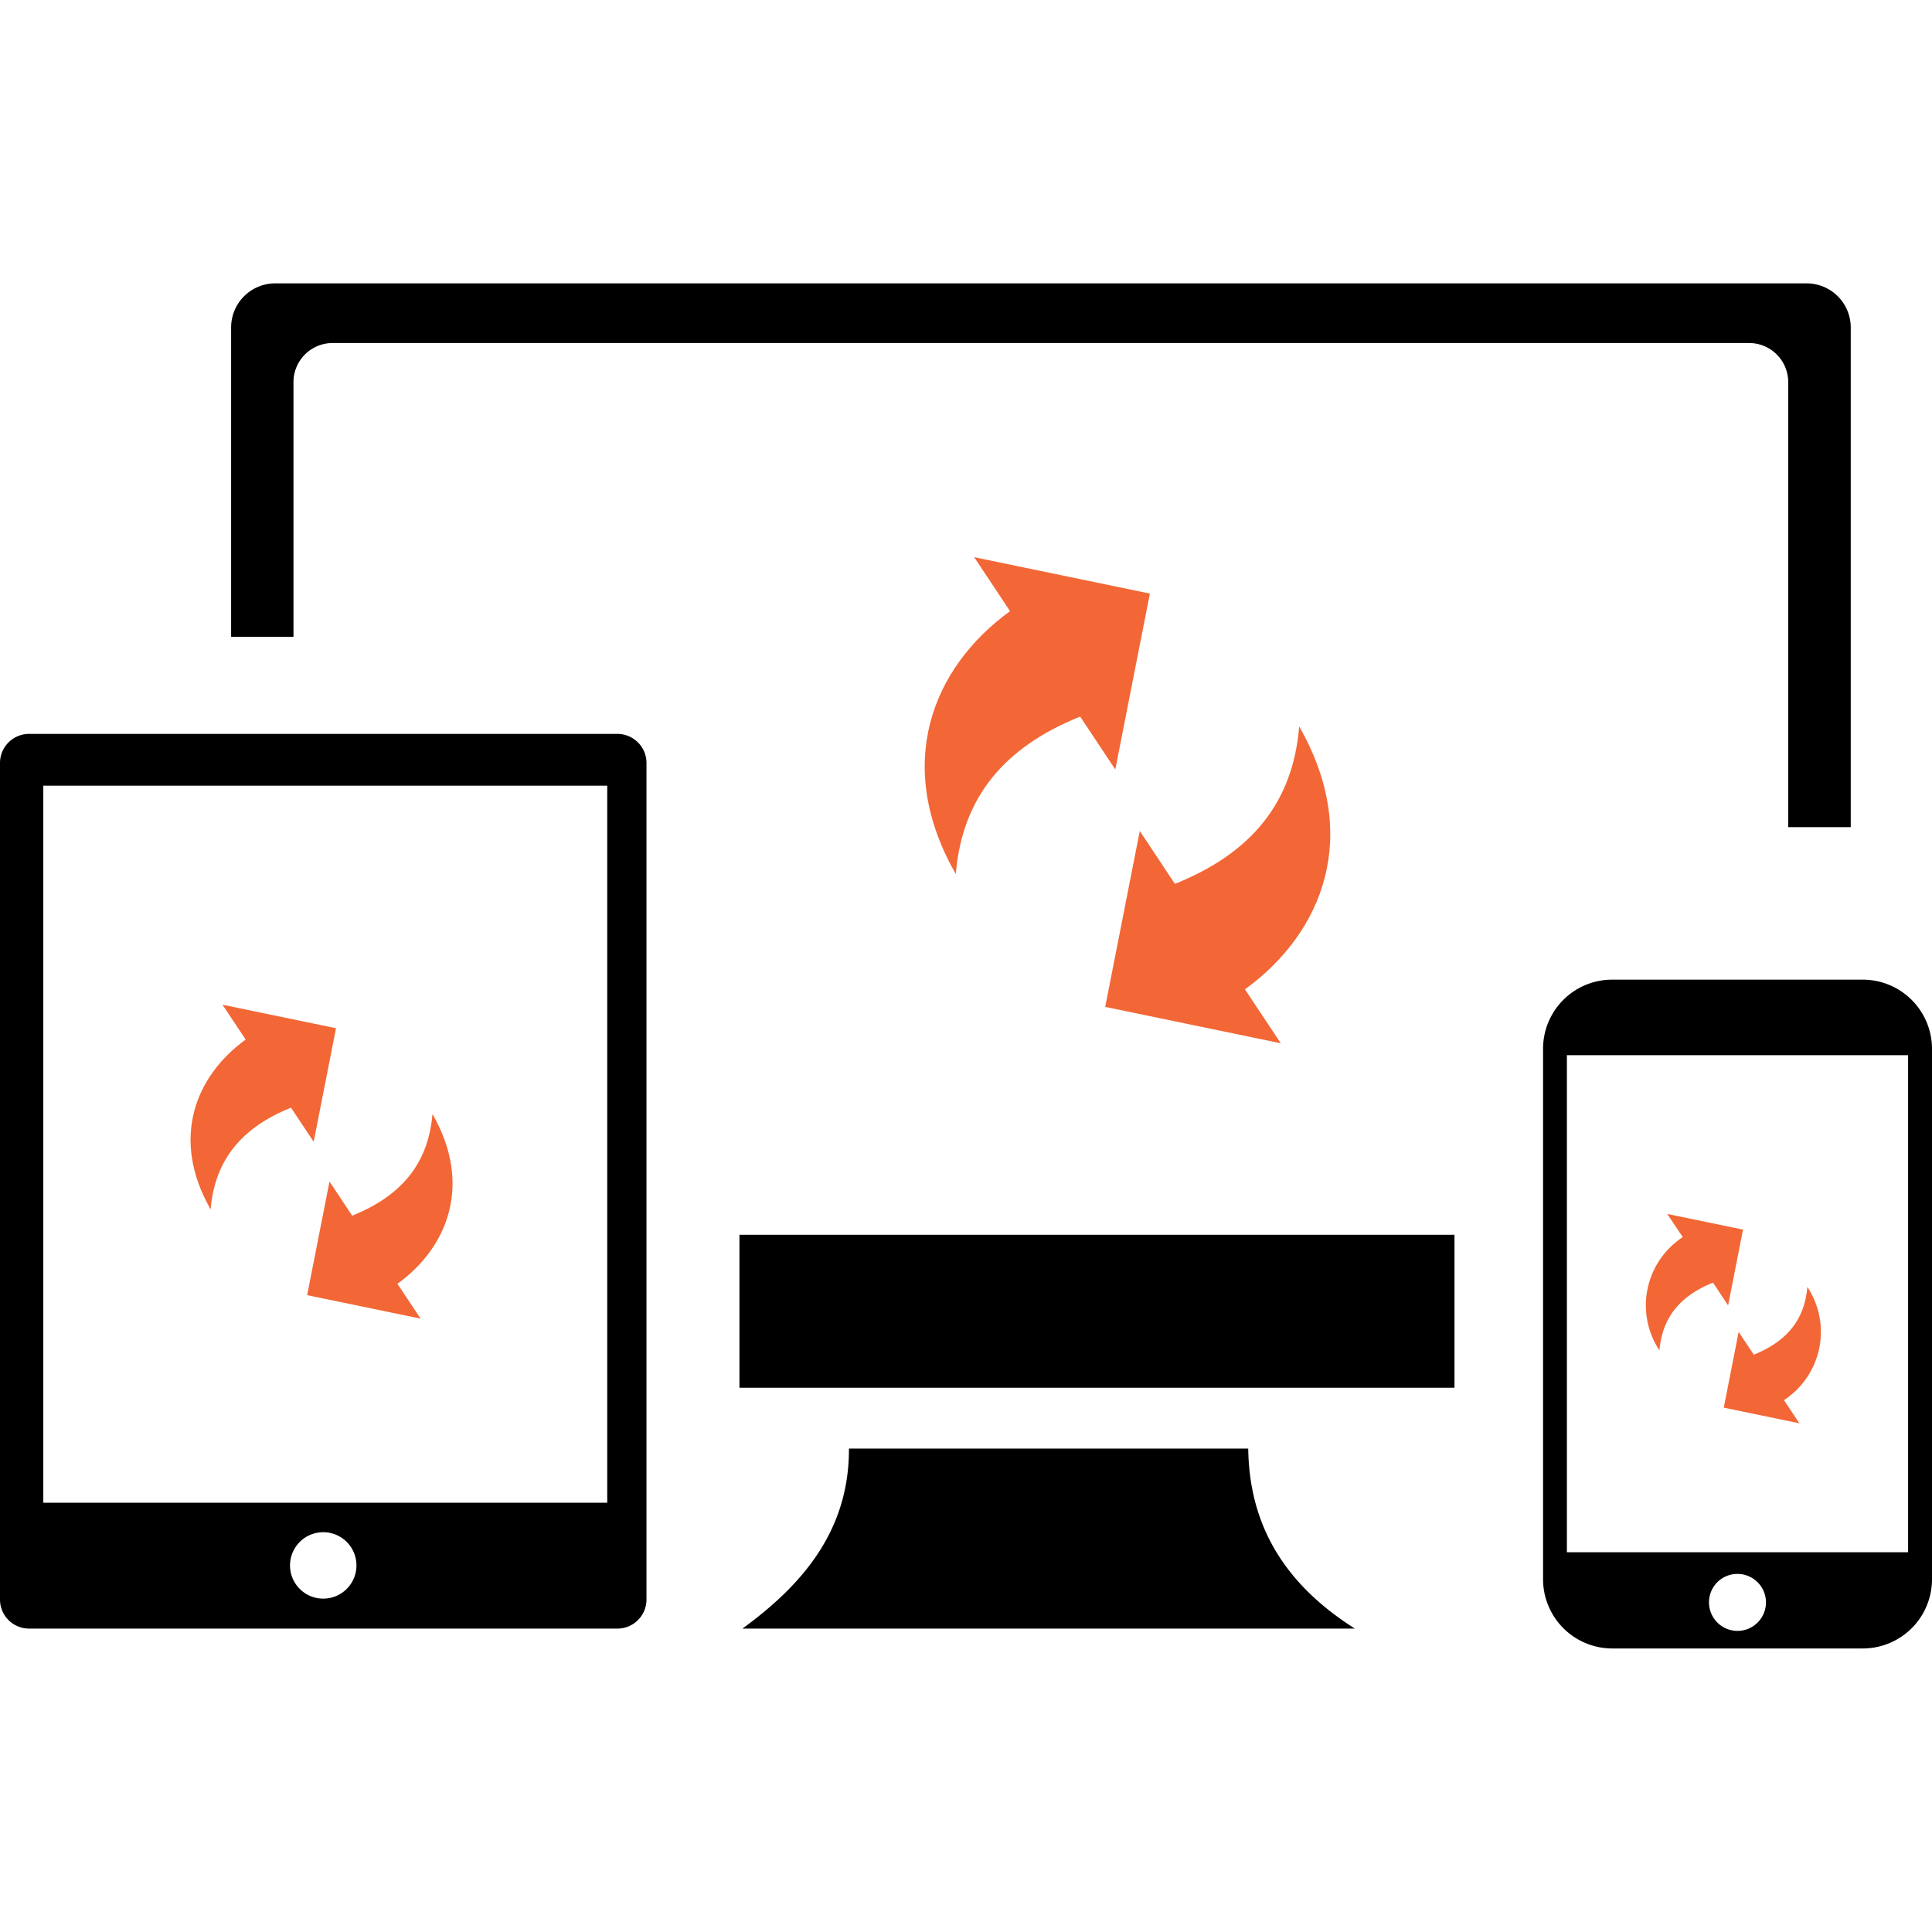 <svg xmlns="http://www.w3.org/2000/svg" width="150" height="150" viewBox="0 0 150 150">
  <g id="cross_app_dev" data-name="cross app dev" transform="translate(-431 -73)">
    <rect id="Rectangle_1" data-name="Rectangle 1" width="150" height="150" transform="translate(431 73)" fill="none"/>
    <g id="cross-platform-icon" transform="translate(431 95)">
      <path id="Path_154" data-name="Path 154" d="M65.912,90.469h31c.078,5.375,2.285,10.179,8.28,13.974H57.642c4.785-3.481,8.292-7.711,8.27-13.974ZM50.193,37.231v64.961a2.256,2.256,0,0,1-2.246,2.251H2.247A2.257,2.257,0,0,1,0,102.192V37.231a2.256,2.256,0,0,1,2.247-2.25H47.941a2.257,2.257,0,0,1,2.252,2.25Zm-25.1,59.729a2.579,2.579,0,1,1-2.576,2.579,2.579,2.579,0,0,1,2.576-2.579ZM47.146,39V94.673H3.363V39ZM125.172,54.06h19.461A5.377,5.377,0,0,1,150,59.438v41.171a5.374,5.374,0,0,1-5.368,5.377H125.172a5.377,5.377,0,0,1-5.369-5.377V59.431a5.364,5.364,0,0,1,5.369-5.371Zm-3.519,44.457h26.491V59.925H121.653V98.517Zm13.242,1.682a2.211,2.211,0,1,1-2.208,2.211,2.2,2.2,0,0,1,2.208-2.211ZM21.362,0H140.273a3.427,3.427,0,0,1,3.418,3.423V42.218h-4.854V7.664a3.037,3.037,0,0,0-3.026-3.031h-110a3.037,3.037,0,0,0-3.026,3.031v19.78H17.944V3.423A3.427,3.427,0,0,1,21.362,0ZM57.41,73.869h55.516V85.745H57.41V73.869Z" fill-rule="evenodd"/>
      <g id="middle-icon" transform="translate(-440 -185)">
        <g id="mobile-software-update-icon" transform="translate(496 169.56)">
          <path id="Path_536" data-name="Path 536" d="M33.277,39.525,30.591,53.182l-2.727-4.106C22,51.435,18.705,55.313,18.207,61.3c-4.825-8.425-1.894-15.984,4.212-20.409L19.636,36.7l13.641,2.825Zm-3.47,32.091,2.686-13.658,2.727,4.106c5.87-2.359,9.159-6.237,9.649-12.221,4.825,8.425,1.894,15.984-4.212,20.409l2.784,4.188L29.808,71.615Z" fill="#f26735"/>
        </g>
        <g id="mobile-software-update-icon-2" data-name="mobile-software-update-icon" transform="translate(439 204.3)">
          <path id="Path_536-2" data-name="Path 536" d="M27.089,38.525l-1.735,8.823L23.592,44.7c-3.792,1.524-5.917,4.029-6.239,7.895-3.117-5.443-1.224-10.326,2.721-13.184l-1.8-2.705,8.813,1.825ZM24.847,59.256l1.735-8.823,1.761,2.653c3.792-1.524,5.917-4.029,6.234-7.895,3.117,5.443,1.224,10.326-2.721,13.184l1.8,2.705-8.807-1.825Z" transform="translate(0 0)" fill="#f26735"/>
        </g>
        <g id="mobile-software-update-icon-3" data-name="mobile-software-update-icon" transform="translate(552 220.55)">
          <path id="Path_536-3" data-name="Path 536" d="M23.327,37.917,22.17,43.8,21,42.032c-2.529,1.017-3.946,2.687-4.161,5.265A6.333,6.333,0,0,1,18.649,38.5l-1.2-1.8,5.877,1.217ZM21.832,51.744l1.157-5.885,1.175,1.769c2.529-1.017,3.946-2.687,4.158-5.265a6.333,6.333,0,0,1-1.815,8.793l1.2,1.8-5.874-1.217Z" transform="translate(0 0)" fill="#f26735"/>
        </g>
      </g>
    </g>
  </g>
</svg>
